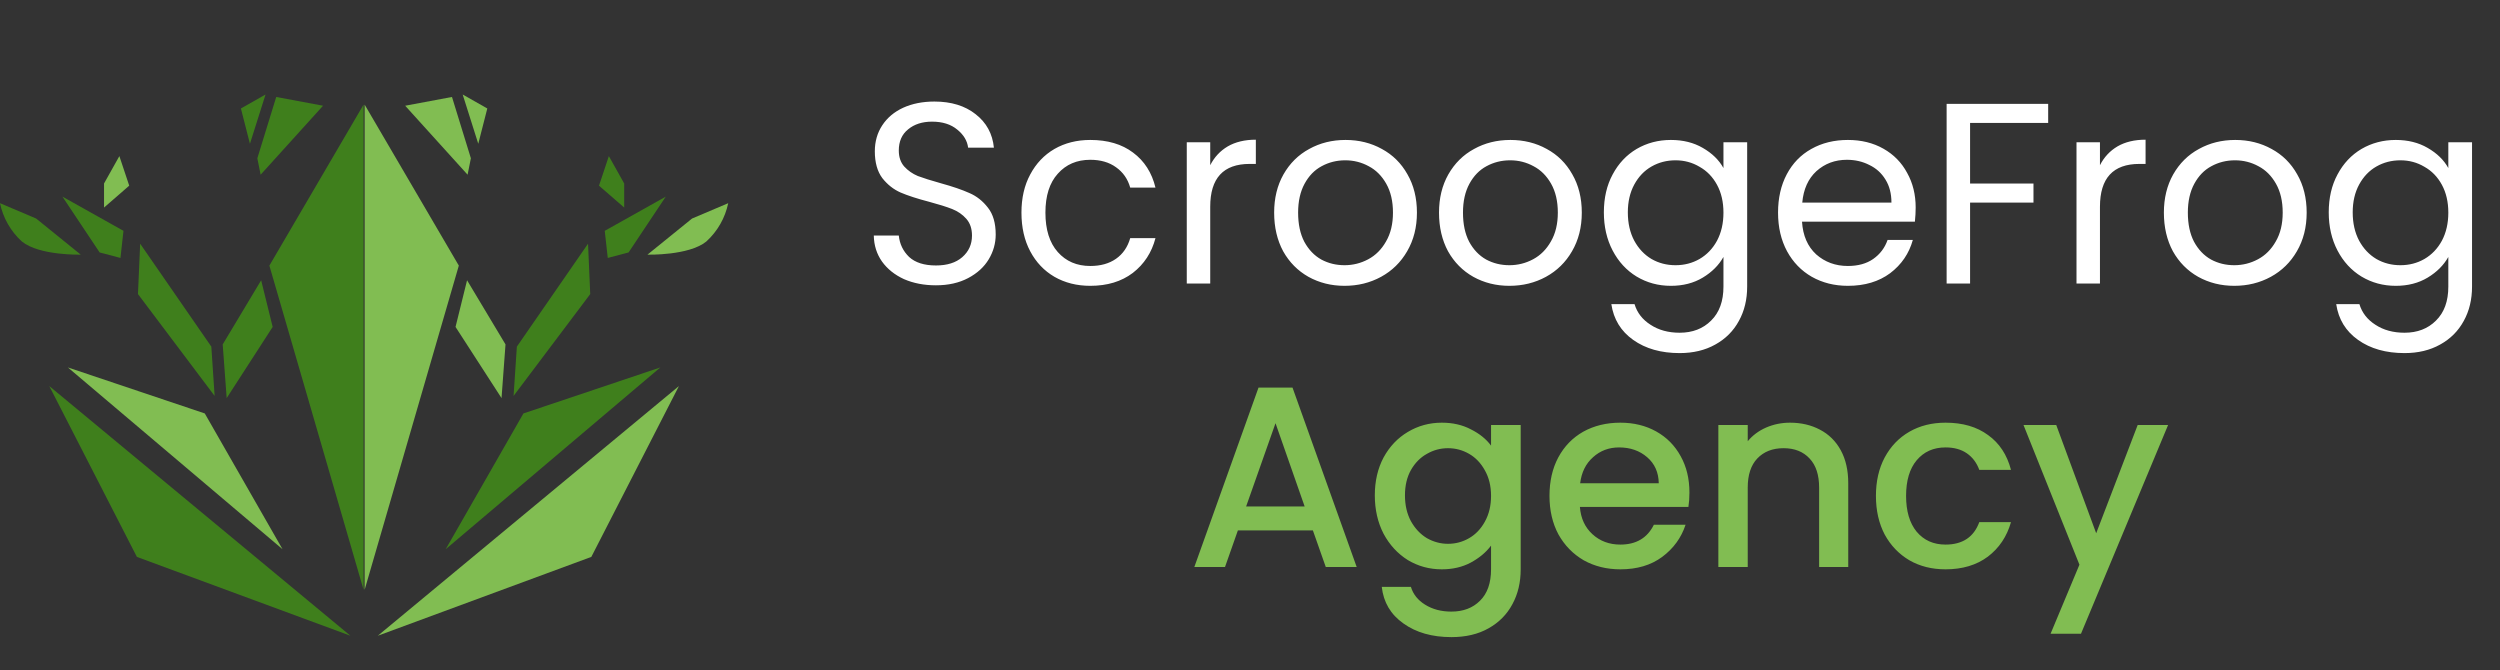 <svg width="291" height="78" viewBox="0 0 291 78" fill="none" xmlns="http://www.w3.org/2000/svg">
<rect x="0" y="0" width="291" height="78" fill="#333333" stroke="none"/>
<path d="M108.94 33.21C107.56 33.21 106.32 32.97 105.22 32.49C104.14 31.99 103.29 31.31 102.67 30.45C102.05 29.57 101.73 28.56 101.71 27.42H104.62C104.72 28.4 105.12 29.23 105.82 29.91C106.54 30.57 107.58 30.9 108.94 30.9C110.24 30.9 111.26 30.58 112 29.94C112.76 29.28 113.14 28.44 113.14 27.42C113.14 26.62 112.92 25.97 112.48 25.47C112.04 24.97 111.49 24.59 110.83 24.33C110.17 24.07 109.28 23.79 108.16 23.49C106.78 23.13 105.67 22.77 104.83 22.41C104.01 22.05 103.3 21.49 102.7 20.73C102.12 19.95 101.83 18.91 101.83 17.61C101.83 16.47 102.12 15.46 102.7 14.58C103.28 13.7 104.09 13.02 105.13 12.54C106.19 12.06 107.4 11.82 108.76 11.82C110.72 11.82 112.32 12.31 113.56 13.29C114.82 14.27 115.53 15.57 115.69 17.19H112.69C112.59 16.39 112.17 15.69 111.43 15.09C110.69 14.47 109.71 14.16 108.49 14.16C107.35 14.16 106.42 14.46 105.7 15.06C104.98 15.64 104.62 16.46 104.62 17.52C104.62 18.28 104.83 18.9 105.25 19.38C105.69 19.86 106.22 20.23 106.84 20.49C107.48 20.73 108.37 21.01 109.51 21.33C110.89 21.71 112 22.09 112.84 22.47C113.68 22.83 114.4 23.4 115 24.18C115.6 24.94 115.9 25.98 115.9 27.3C115.9 28.32 115.63 29.28 115.09 30.18C114.55 31.08 113.75 31.81 112.69 32.37C111.63 32.93 110.38 33.21 108.94 33.21ZM118.897 24.75C118.897 23.05 119.237 21.57 119.917 20.31C120.597 19.03 121.537 18.04 122.737 17.34C123.957 16.64 125.347 16.29 126.907 16.29C128.927 16.29 130.587 16.78 131.887 17.76C133.207 18.74 134.077 20.1 134.497 21.84H131.557C131.277 20.84 130.727 20.05 129.907 19.47C129.107 18.89 128.107 18.6 126.907 18.6C125.347 18.6 124.087 19.14 123.127 20.22C122.167 21.28 121.687 22.79 121.687 24.75C121.687 26.73 122.167 28.26 123.127 29.34C124.087 30.42 125.347 30.96 126.907 30.96C128.107 30.96 129.107 30.68 129.907 30.12C130.707 29.56 131.257 28.76 131.557 27.72H134.497C134.057 29.4 133.177 30.75 131.857 31.77C130.537 32.77 128.887 33.27 126.907 33.27C125.347 33.27 123.957 32.92 122.737 32.22C121.537 31.52 120.597 30.53 119.917 29.25C119.237 27.97 118.897 26.47 118.897 24.75ZM140.87 19.23C141.35 18.29 142.03 17.56 142.91 17.04C143.81 16.52 144.9 16.26 146.18 16.26V19.08H145.46C142.4 19.08 140.87 20.74 140.87 24.06V33H138.14V16.56H140.87V19.23ZM156.501 33.27C154.961 33.27 153.561 32.92 152.301 32.22C151.061 31.52 150.081 30.53 149.361 29.25C148.661 27.95 148.311 26.45 148.311 24.75C148.311 23.07 148.671 21.59 149.391 20.31C150.131 19.01 151.131 18.02 152.391 17.34C153.651 16.64 155.061 16.29 156.621 16.29C158.181 16.29 159.591 16.64 160.851 17.34C162.111 18.02 163.101 19 163.821 20.28C164.561 21.56 164.931 23.05 164.931 24.75C164.931 26.45 164.551 27.95 163.791 29.25C163.051 30.53 162.041 31.52 160.761 32.22C159.481 32.92 158.061 33.27 156.501 33.27ZM156.501 30.87C157.481 30.87 158.401 30.64 159.261 30.18C160.121 29.72 160.811 29.03 161.331 28.11C161.871 27.19 162.141 26.07 162.141 24.75C162.141 23.43 161.881 22.31 161.361 21.39C160.841 20.47 160.161 19.79 159.321 19.35C158.481 18.89 157.571 18.66 156.591 18.66C155.591 18.66 154.671 18.89 153.831 19.35C153.011 19.79 152.351 20.47 151.851 21.39C151.351 22.31 151.101 23.43 151.101 24.75C151.101 26.09 151.341 27.22 151.821 28.14C152.321 29.06 152.981 29.75 153.801 30.21C154.621 30.65 155.521 30.87 156.501 30.87ZM175.691 33.27C174.151 33.27 172.751 32.92 171.491 32.22C170.251 31.52 169.271 30.53 168.551 29.25C167.851 27.95 167.501 26.45 167.501 24.75C167.501 23.07 167.861 21.59 168.581 20.31C169.321 19.01 170.321 18.02 171.581 17.34C172.841 16.64 174.251 16.29 175.811 16.29C177.371 16.29 178.781 16.64 180.041 17.34C181.301 18.02 182.291 19 183.011 20.28C183.751 21.56 184.121 23.05 184.121 24.75C184.121 26.45 183.741 27.95 182.981 29.25C182.241 30.53 181.231 31.52 179.951 32.22C178.671 32.92 177.251 33.27 175.691 33.27ZM175.691 30.87C176.671 30.87 177.591 30.64 178.451 30.18C179.311 29.72 180.001 29.03 180.521 28.11C181.061 27.19 181.331 26.07 181.331 24.75C181.331 23.43 181.071 22.31 180.551 21.39C180.031 20.47 179.351 19.79 178.511 19.35C177.671 18.89 176.761 18.66 175.781 18.66C174.781 18.66 173.861 18.89 173.021 19.35C172.201 19.79 171.541 20.47 171.041 21.39C170.541 22.31 170.291 23.43 170.291 24.75C170.291 26.09 170.531 27.22 171.011 28.14C171.511 29.06 172.171 29.75 172.991 30.21C173.811 30.65 174.711 30.87 175.691 30.87ZM194.49 16.29C195.91 16.29 197.15 16.6 198.21 17.22C199.29 17.84 200.09 18.62 200.61 19.56V16.56H203.37V33.36C203.37 34.86 203.05 36.19 202.41 37.35C201.77 38.53 200.85 39.45 199.65 40.11C198.47 40.77 197.09 41.1 195.51 41.1C193.35 41.1 191.55 40.59 190.11 39.57C188.67 38.55 187.82 37.16 187.56 35.4H190.26C190.56 36.4 191.18 37.2 192.12 37.8C193.06 38.42 194.19 38.73 195.51 38.73C197.01 38.73 198.23 38.26 199.17 37.32C200.13 36.38 200.61 35.06 200.61 33.36V29.91C200.07 30.87 199.27 31.67 198.21 32.31C197.15 32.95 195.91 33.27 194.49 33.27C193.03 33.27 191.7 32.91 190.5 32.19C189.32 31.47 188.39 30.46 187.71 29.16C187.03 27.86 186.69 26.38 186.69 24.72C186.69 23.04 187.03 21.57 187.71 20.31C188.39 19.03 189.32 18.04 190.5 17.34C191.7 16.64 193.03 16.29 194.49 16.29ZM200.61 24.75C200.61 23.51 200.36 22.43 199.86 21.51C199.36 20.59 198.68 19.89 197.82 19.41C196.98 18.91 196.05 18.66 195.03 18.66C194.01 18.66 193.08 18.9 192.24 19.38C191.4 19.86 190.73 20.56 190.23 21.48C189.73 22.4 189.48 23.48 189.48 24.72C189.48 25.98 189.73 27.08 190.23 28.02C190.73 28.94 191.4 29.65 192.24 30.15C193.08 30.63 194.01 30.87 195.03 30.87C196.05 30.87 196.98 30.63 197.82 30.15C198.68 29.65 199.36 28.94 199.86 28.02C200.36 27.08 200.61 25.99 200.61 24.75ZM222.984 24.15C222.984 24.67 222.954 25.22 222.894 25.8H209.754C209.854 27.42 210.404 28.69 211.404 29.61C212.424 30.51 213.654 30.96 215.094 30.96C216.274 30.96 217.254 30.69 218.034 30.15C218.834 29.59 219.394 28.85 219.714 27.93H222.654C222.214 29.51 221.334 30.8 220.014 31.8C218.694 32.78 217.054 33.27 215.094 33.27C213.534 33.27 212.134 32.92 210.894 32.22C209.674 31.52 208.714 30.53 208.014 29.25C207.314 27.95 206.964 26.45 206.964 24.75C206.964 23.05 207.304 21.56 207.984 20.28C208.664 19 209.614 18.02 210.834 17.34C212.074 16.64 213.494 16.29 215.094 16.29C216.654 16.29 218.034 16.63 219.234 17.31C220.434 17.99 221.354 18.93 221.994 20.13C222.654 21.31 222.984 22.65 222.984 24.15ZM220.164 23.58C220.164 22.54 219.934 21.65 219.474 20.91C219.014 20.15 218.384 19.58 217.584 19.2C216.804 18.8 215.934 18.6 214.974 18.6C213.594 18.6 212.414 19.04 211.434 19.92C210.474 20.8 209.924 22.02 209.784 23.58H220.164ZM238.407 12.09V14.31H229.317V21.36H236.697V23.58H229.317V33H226.587V12.09H238.407ZM244.435 19.23C244.915 18.29 245.595 17.56 246.475 17.04C247.375 16.52 248.465 16.26 249.745 16.26V19.08H249.025C245.965 19.08 244.435 20.74 244.435 24.06V33H241.705V16.56H244.435V19.23ZM260.066 33.27C258.526 33.27 257.126 32.92 255.866 32.22C254.626 31.52 253.646 30.53 252.926 29.25C252.226 27.95 251.876 26.45 251.876 24.75C251.876 23.07 252.236 21.59 252.956 20.31C253.696 19.01 254.696 18.02 255.956 17.34C257.216 16.64 258.626 16.29 260.186 16.29C261.746 16.29 263.156 16.64 264.416 17.34C265.676 18.02 266.666 19 267.386 20.28C268.126 21.56 268.496 23.05 268.496 24.75C268.496 26.45 268.116 27.95 267.356 29.25C266.616 30.53 265.606 31.52 264.326 32.22C263.046 32.92 261.626 33.27 260.066 33.27ZM260.066 30.87C261.046 30.87 261.966 30.64 262.826 30.18C263.686 29.72 264.376 29.03 264.896 28.11C265.436 27.19 265.706 26.07 265.706 24.75C265.706 23.43 265.446 22.31 264.926 21.39C264.406 20.47 263.726 19.79 262.886 19.35C262.046 18.89 261.136 18.66 260.156 18.66C259.156 18.66 258.236 18.89 257.396 19.35C256.576 19.79 255.916 20.47 255.416 21.39C254.916 22.31 254.666 23.43 254.666 24.75C254.666 26.09 254.906 27.22 255.386 28.14C255.886 29.06 256.546 29.75 257.366 30.21C258.186 30.65 259.086 30.87 260.066 30.87ZM278.865 16.29C280.285 16.29 281.525 16.6 282.585 17.22C283.665 17.84 284.465 18.62 284.985 19.56V16.56H287.745V33.36C287.745 34.86 287.425 36.19 286.785 37.35C286.145 38.53 285.225 39.45 284.025 40.11C282.845 40.77 281.465 41.1 279.885 41.1C277.725 41.1 275.925 40.59 274.485 39.57C273.045 38.55 272.195 37.16 271.935 35.4H274.635C274.935 36.4 275.555 37.2 276.495 37.8C277.435 38.42 278.565 38.73 279.885 38.73C281.385 38.73 282.605 38.26 283.545 37.32C284.505 36.38 284.985 35.06 284.985 33.36V29.91C284.445 30.87 283.645 31.67 282.585 32.31C281.525 32.95 280.285 33.27 278.865 33.27C277.405 33.27 276.075 32.91 274.875 32.19C273.695 31.47 272.765 30.46 272.085 29.16C271.405 27.86 271.065 26.38 271.065 24.72C271.065 23.04 271.405 21.57 272.085 20.31C272.765 19.03 273.695 18.04 274.875 17.34C276.075 16.64 277.405 16.29 278.865 16.29ZM284.985 24.75C284.985 23.51 284.735 22.43 284.235 21.51C283.735 20.59 283.055 19.89 282.195 19.41C281.355 18.91 280.425 18.66 279.405 18.66C278.385 18.66 277.455 18.9 276.615 19.38C275.775 19.86 275.105 20.56 274.605 21.48C274.105 22.4 273.855 23.48 273.855 24.72C273.855 25.98 274.105 27.08 274.605 28.02C275.105 28.94 275.775 29.65 276.615 30.15C277.455 30.63 278.385 30.87 279.405 30.87C280.425 30.87 281.355 30.63 282.195 30.15C283.055 29.65 283.735 28.94 284.235 28.02C284.735 27.08 284.985 25.99 284.985 24.75Z" fill="white"/>
<path d="M152.82 61.74H144.09L142.59 66H139.02L146.49 45.12H150.45L157.92 66H154.32L152.82 61.74ZM151.86 58.95L148.47 49.26L145.05 58.95H151.86ZM167.828 49.2C169.108 49.2 170.238 49.46 171.218 49.98C172.218 50.48 172.998 51.11 173.558 51.87V49.47H177.008V66.27C177.008 67.79 176.688 69.14 176.048 70.32C175.408 71.52 174.478 72.46 173.258 73.14C172.058 73.82 170.618 74.16 168.938 74.16C166.698 74.16 164.838 73.63 163.358 72.57C161.878 71.53 161.038 70.11 160.838 68.31H164.228C164.488 69.17 165.038 69.86 165.878 70.38C166.738 70.92 167.758 71.19 168.938 71.19C170.318 71.19 171.428 70.77 172.268 69.93C173.128 69.09 173.558 67.87 173.558 66.27V63.51C172.978 64.29 172.188 64.95 171.188 65.49C170.208 66.01 169.088 66.27 167.828 66.27C166.388 66.27 165.068 65.91 163.868 65.19C162.688 64.45 161.748 63.43 161.048 62.13C160.368 60.81 160.028 59.32 160.028 57.66C160.028 56 160.368 54.53 161.048 53.25C161.748 51.97 162.688 50.98 163.868 50.28C165.068 49.56 166.388 49.2 167.828 49.2ZM173.558 57.72C173.558 56.58 173.318 55.59 172.838 54.75C172.378 53.91 171.768 53.27 171.008 52.83C170.248 52.39 169.428 52.17 168.548 52.17C167.668 52.17 166.848 52.39 166.088 52.83C165.328 53.25 164.708 53.88 164.228 54.72C163.768 55.54 163.538 56.52 163.538 57.66C163.538 58.8 163.768 59.8 164.228 60.66C164.708 61.52 165.328 62.18 166.088 62.64C166.868 63.08 167.688 63.3 168.548 63.3C169.428 63.3 170.248 63.08 171.008 62.64C171.768 62.2 172.378 61.56 172.838 60.72C173.318 59.86 173.558 58.86 173.558 57.72ZM196.65 57.33C196.65 57.95 196.61 58.51 196.53 59.01H183.9C184 60.33 184.49 61.39 185.37 62.19C186.25 62.99 187.33 63.39 188.61 63.39C190.45 63.39 191.75 62.62 192.51 61.08H196.2C195.7 62.6 194.79 63.85 193.47 64.83C192.17 65.79 190.55 66.27 188.61 66.27C187.03 66.27 185.61 65.92 184.35 65.22C183.11 64.5 182.13 63.5 181.41 62.22C180.71 60.92 180.36 59.42 180.36 57.72C180.36 56.02 180.7 54.53 181.38 53.25C182.08 51.95 183.05 50.95 184.29 50.25C185.55 49.55 186.99 49.2 188.61 49.2C190.17 49.2 191.56 49.54 192.78 50.22C194 50.9 194.95 51.86 195.63 53.1C196.31 54.32 196.65 55.73 196.65 57.33ZM193.08 56.25C193.06 54.99 192.61 53.98 191.73 53.22C190.85 52.46 189.76 52.08 188.46 52.08C187.28 52.08 186.27 52.46 185.43 53.22C184.59 53.96 184.09 54.97 183.93 56.25H193.08ZM208.356 49.2C209.656 49.2 210.816 49.47 211.836 50.01C212.876 50.55 213.686 51.35 214.266 52.41C214.846 53.47 215.136 54.75 215.136 56.25V66H211.746V56.76C211.746 55.28 211.376 54.15 210.636 53.37C209.896 52.57 208.886 52.17 207.606 52.17C206.326 52.17 205.306 52.57 204.546 53.37C203.806 54.15 203.436 55.28 203.436 56.76V66H200.016V49.47H203.436V51.36C203.996 50.68 204.706 50.15 205.566 49.77C206.446 49.39 207.376 49.2 208.356 49.2ZM218.358 57.72C218.358 56.02 218.698 54.53 219.378 53.25C220.078 51.95 221.038 50.95 222.258 50.25C223.478 49.55 224.878 49.2 226.458 49.2C228.458 49.2 230.108 49.68 231.408 50.64C232.728 51.58 233.618 52.93 234.078 54.69H230.388C230.088 53.87 229.608 53.23 228.948 52.77C228.288 52.31 227.458 52.08 226.458 52.08C225.058 52.08 223.938 52.58 223.098 53.58C222.278 54.56 221.868 55.94 221.868 57.72C221.868 59.5 222.278 60.89 223.098 61.89C223.938 62.89 225.058 63.39 226.458 63.39C228.438 63.39 229.748 62.52 230.388 60.78H234.078C233.598 62.46 232.698 63.8 231.378 64.8C230.058 65.78 228.418 66.27 226.458 66.27C224.878 66.27 223.478 65.92 222.258 65.22C221.038 64.5 220.078 63.5 219.378 62.22C218.698 60.92 218.358 59.42 218.358 57.72ZM252.366 49.47L242.226 73.77H238.686L242.046 65.73L235.536 49.47H239.346L243.996 62.07L248.826 49.47H252.366Z" fill="#81BD52"/>
<path d="M5.736 44.938L40.788 74L15.934 64.823L5.736 44.938Z" fill="#3F7F1C"/>
<path d="M7.903 42.77L23.836 48.124L32.886 63.929L7.903 42.77Z" fill="#81BD52"/>
<path d="M0 23.651C0.358 25.37 1.25 26.932 2.549 28.113C4.589 29.77 9.4 29.642 9.4 29.642L4.206 25.436L0 23.651Z" fill="#3F7F1C"/>
<path d="M7.266 22.886L11.599 29.386L14.022 30.024L14.372 26.869L7.266 22.886Z" fill="#3F7F1C"/>
<path d="M16.315 28.367L16.06 34.231L24.982 46.085L24.599 40.349L16.315 28.367Z" fill="#3F7F1C"/>
<path d="M31.356 30.917L42.318 68.647V12.18L31.356 30.917Z" fill="#3F7F1C"/>
<path d="M37.602 12.307L32.153 11.287L29.954 18.424L30.337 20.336L37.602 12.307Z" fill="#3F7F1C"/>
<path d="M30.909 11L28.041 12.626L29.093 16.736L30.909 11Z" fill="#3F7F1C"/>
<path d="M13.894 18.17L12.11 21.356V24.16L15.041 21.611L13.894 18.17Z" fill="#81BD52"/>
<path d="M25.922 40.09L26.385 46.339L31.739 38.055L30.398 32.623L25.922 40.09Z" fill="#3F7F1C"/>
<path d="M79.027 44.938L43.975 74L68.83 64.823L79.027 44.938Z" fill="#81BD52"/>
<path d="M76.862 42.77L60.928 48.124L51.878 63.929L76.862 42.77Z" fill="#3F7F1C"/>
<path d="M84.764 23.651C84.406 25.37 83.514 26.932 82.214 28.113C80.175 29.77 75.363 29.642 75.363 29.642L80.557 25.436L84.764 23.651Z" fill="#81BD52"/>
<path d="M77.498 22.886L73.165 29.386L70.743 30.024L70.392 26.869L77.498 22.886Z" fill="#3F7F1C"/>
<path d="M68.448 28.367L68.703 34.231L59.78 46.085L60.163 40.349L68.448 28.367Z" fill="#3F7F1C"/>
<path d="M53.407 30.917L42.445 68.647V12.18L53.407 30.917Z" fill="#81BD52"/>
<path d="M47.162 12.307L52.611 11.287L54.81 18.424L54.428 20.336L47.162 12.307Z" fill="#81BD52"/>
<path d="M53.855 11L56.722 12.626L55.67 16.736L53.855 11Z" fill="#81BD52"/>
<path d="M70.87 18.17L72.655 21.356V24.16L69.723 21.611L70.87 18.17Z" fill="#3F7F1C"/>
<path d="M58.841 40.09L58.378 46.339L53.024 38.055L54.366 32.623L58.841 40.09Z" fill="#81BD52"/>
</svg>
